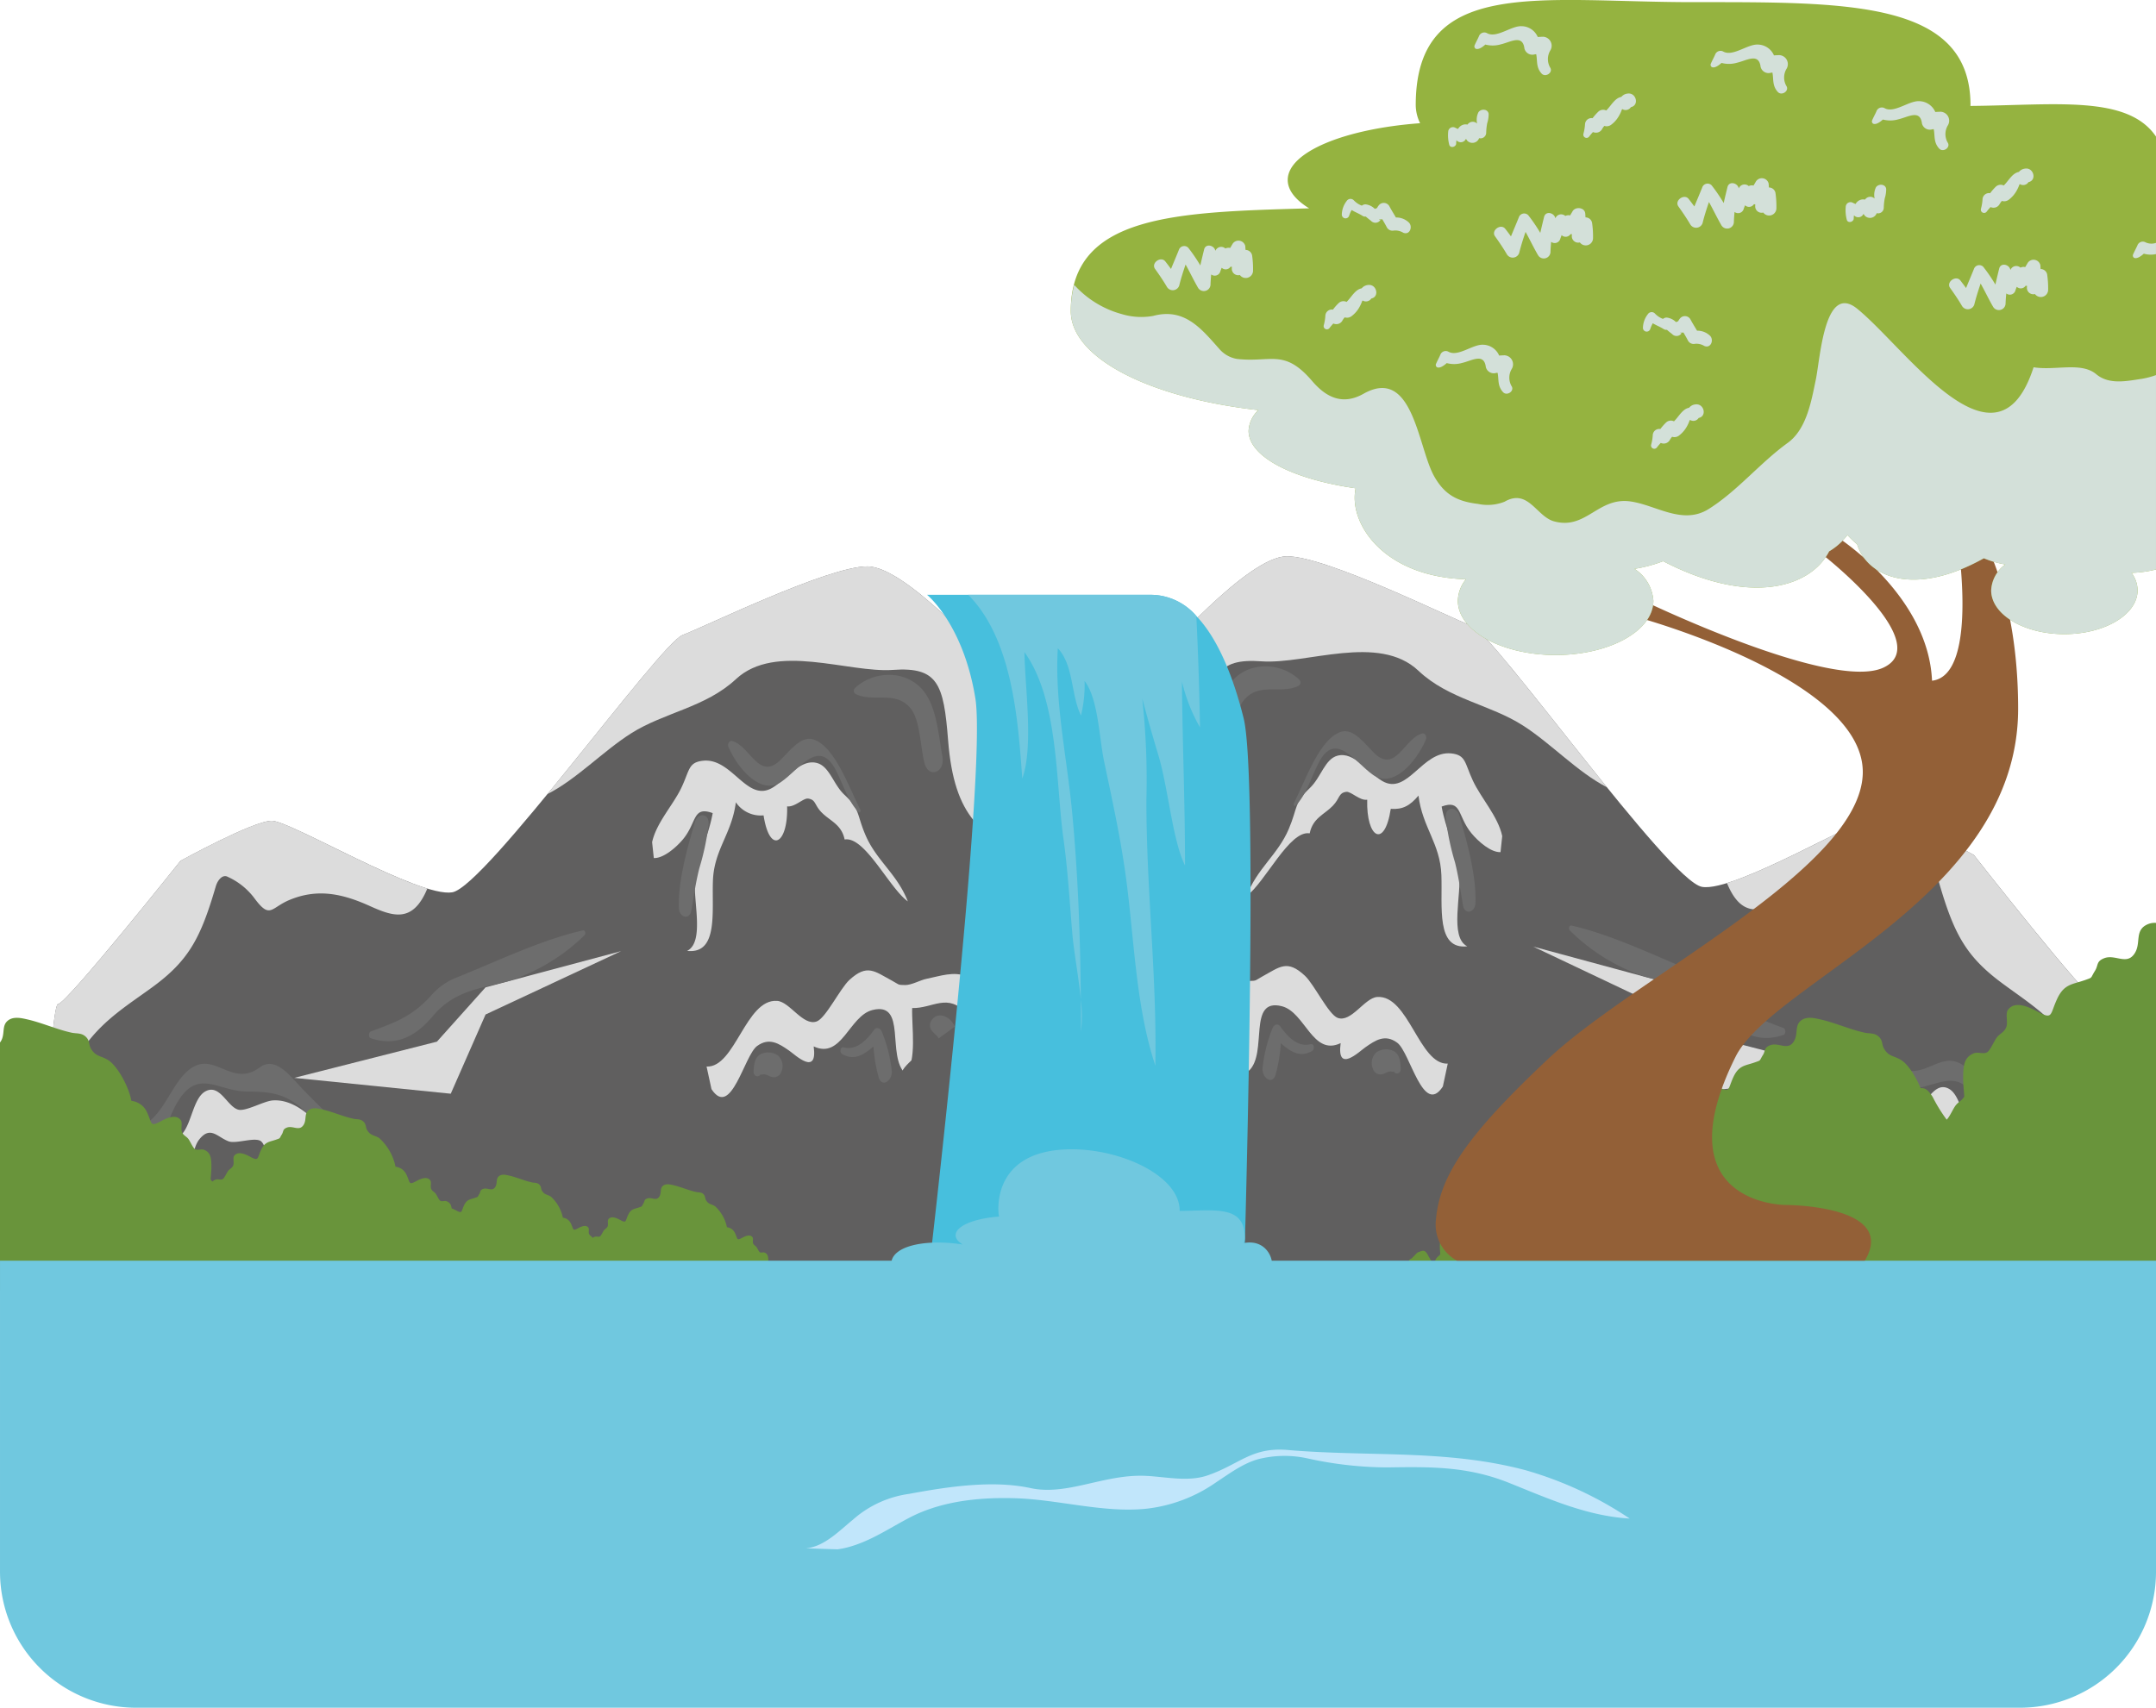 <svg xmlns="http://www.w3.org/2000/svg" width="317" height="251.149" viewBox="0 0 317 251.149">
  <g id="Group_4380" data-name="Group 4380" transform="translate(0.002 4.122)">
    <g id="Group_4379" data-name="Group 4379" transform="translate(-0.002 48.091)">
      <g id="Group_4036" data-name="Group 4036" transform="translate(5.488 29.602)">
        <g id="Group_4034" data-name="Group 4034" transform="translate(0 1.479)">
          <path id="Path_41477" data-name="Path 41477" d="M74.362,246.817s1.829-39.485,3.05-39.485,18-21.058,18-21.058,10.679-5.889,13.424-5.889S130.5,191.739,135.378,190.9s30.51-36.577,33.865-37.839,21.356-10.09,27.154-10.09,18.3,14.295,20.441,16.4,10.982,40.782,13.424,42.046,20.744,13.032,22.576,15.976,7.932,29.43,7.932,29.43Z" transform="translate(-74.362 -142.966)" fill="#605f5f"/>
          <path id="Path_41478" data-name="Path 41478" d="M81.459,208.7c2.79-3.738,6.308-5.864,9.717-8.355,5.372-3.927,7.112-7.255,9.322-14.816.263-.906.994-1.846,1.782-1.4a10.063,10.063,0,0,1,3.93,3.177c2.288,3.078,2.386,1.361,5.1.223,4.123-1.728,7.787-.954,11.857.888,3.477,1.571,6.329,2.5,8.439-2.577-7.309-2.22-20.606-9.963-22.874-9.963-2.745,0-13.424,5.889-13.424,5.889s-16.779,21.059-18,21.059c-.687,0-1.574,12.587-2.211,23.548C77.336,220.586,77.995,213.333,81.459,208.7Z" transform="translate(-74.261 -138.459)" fill="#dcdcdc"/>
          <path id="Path_41479" data-name="Path 41479" d="M152.615,167.535c4.877-3.1,10.951-3.809,15.427-7.979,5.84-5.438,16.463-.9,23.074-1.363,6.629-.472,7.478,2.044,8.125,10.34.9,11.491,5.014,14.213,12.51,17.492,1.619.707,3.207,1.419,4.76,2.226-3.385-11.843-7.367-27.566-8.707-28.886-2.137-2.1-14.645-16.4-20.441-16.4s-23.8,8.832-27.155,10.09c-1.943.731-11.351,13.017-19.878,23.4C144.628,174.269,148.474,170.168,152.615,167.535Z" transform="translate(-65.329 -142.966)" fill="#dcdcdc"/>
          <path id="Path_41480" data-name="Path 41480" d="M107.591,211.375l20.976-5.325,7.151-7.988,19.935-5.327-19.935,9.322L130.6,213.706Z" transform="translate(-69.812 -136.151)" fill="#dcdcdc"/>
          <path id="Path_41481" data-name="Path 41481" d="M160.912,209.37c4.207.194,5.751-9.991,10.38-9.66,1.86.133,3.811,3.76,5.813,3.026,1.337-.49,3.448-4.857,4.814-6.108,2.618-2.4,3.687-1.268,6.249.107,1.086.584.78.643,1.957.65.962,0,2.186-.73,3.153-.924,2-.4,4-1.163,5.983-.324,1.842.778,2.991,2.078,5.128,2.248,2.791.219,2.92.5,4.346,3.678,1.11,2.467,2.555,4.676,3.852,6.971,2.662,4.713,4.893,10.158,7.482,14.88-2.639-3.119-5.453-5.763-7.957-9.239-1.935-2.682-3.9-6.633-6.093-8.9-1.255-1.3-1.993-1.174-3.562-1.4-.5-.072-1.644.5-1.938.289-.626-.455-.786-2.359-1.377-3.052-2.72-3.188-5.026-.753-8-.849-.1,2.668.755,7.9-1,9.643-2.807-2.581.268-10.63-4.835-9.352-3.437.861-4.512,7.3-8.646,5.352.609,4.444-2.712,1.242-3.618.614-1.491-1.03-2.909-1.977-4.7-.674-1.9,1.385-3.813,10.736-6.708,6.348Z" transform="translate(-62.511 -135.809)" fill="#dcdcdc"/>
          <path id="Path_41482" data-name="Path 41482" d="M81.248,227.893c2.692-3.358,3.161-10.666,8.212-10.315,2.117.147,3.575,1.439,5.247-.41,1.4-1.549,1.655-5.314,3.436-6.267,2.145-1.146,3.2,2.285,4.842,2.7,1.11.279,3.75-1.276,5.059-1.363,6.544-.443,12.175,11.53,16.49,17.331a49.275,49.275,0,0,0,3.019,4.017c-2.333-.379-5.8-4.735-7.74-6.694-1.745-1.763-3.157-4.033-4.995-5.56-1.079-.9-3.488-2.773-4.834-1.78-1.272.938-.974,4.149-2.41,5.383-1.3-1.622.143-5.288-1.2-6.632-.792-.795-3.7.379-4.838-.051-1.655-.624-2.671-2.331-4.306-.275-1.128,1.415-.672,3.756-2.685,4.661.938,1.3,2.353.745,2.638,2.929.163,1.253-1.036,2.743-.981,2.989.568,2.576,4.476.658,4.514,4.35-1.613.448-4.011,2.107-5.506,1.357.817-2.16-.684-3.511-.229-5.669-2.2-.515-2.778-1.964-2.664-4.974-1.661.19-5.079-1.275-6.054-.4-2.077,1.868-.981,4.739-4.053,5.676Z" transform="translate(-73.419 -133.696)" fill="#dcdcdc"/>
          <path id="Path_41483" data-name="Path 41483" d="M153.868,180.091c.616-2.848,3.077-5.441,4.3-8,1.236-2.6,1.008-3.75,3.191-3.98,4.273-.447,6.418,6.151,10.143,4.005,2.106-1.215,4.125-4.311,6.581-3.677,1.868.48,2.417,3.138,4.047,4.666,2.384,2.232,1.775,2.841,3.133,5.991,1.593,3.7,4.666,5.712,6.2,9.7-2.757-1.994-6.311-9.613-9.288-9.1-.462-2.251-2.173-2.729-3.409-4.009-1.062-1.1-.806-1.849-1.959-2.011-.706-.1-1.984,1.314-3.089,1.141.157,5.544-2.556,7.175-3.462,1.328a4.408,4.408,0,0,1-4.077-1.923c-.584,4.644-3.2,6.926-3.369,11.531-.171,4.585.823,10.822-3.8,10.326,2.671-1.338.777-7.674,1.2-10.666.454-3.246,2.032-6.554,2.565-9.6-2.991-1.082-2.293,1.361-4.376,3.861-1.056,1.265-2.916,2.818-4.282,2.748Z" transform="translate(-63.475 -139.526)" fill="#dcdcdc"/>
          <path id="Path_41484" data-name="Path 41484" d="M192.981,169c-.64-3.53-.87-7.616-3.1-10.01-2.6-2.772-7.137-2.516-9.765-.044a.554.554,0,0,0,.081.854c2.6,1.335,5.963-.62,8.176,2.218,1.338,1.718,1.385,5.719,1.979,7.982S193.415,171.385,192.981,169Z" transform="translate(-59.904 -141.044)" fill="#6d6d6d"/>
          <path id="Path_41485" data-name="Path 41485" d="M228.083,210.318c-3.833-3.225-7.017-6.852-11.051-9.634-2.845-1.964-6.453-2.208-8.163-6.353-2.56-6.207-2.245-10.555-7.847-12.356-.471-.151-.8.79-.34,1.112,3.153,2.2,4.634,3.808,5.748,8.749a16.838,16.838,0,0,0,2.671,6.534c4.858,6.275,12.542,9.284,18.247,13.689C228.169,212.693,228.886,210.994,228.083,210.318Z" transform="translate(-57.095 -137.627)" fill="#6d6d6d"/>
          <path id="Path_41486" data-name="Path 41486" d="M193.479,202.774c-.557-1.545-2.583-2.463-3.476-.945a1.281,1.281,0,0,0,0,1.384,6.456,6.456,0,0,0,.717.744c.3.251.417.709.7,1.011C192.575,206.22,194.172,204.7,193.479,202.774Z" transform="translate(-58.555 -135.012)" fill="#6d6d6d"/>
          <path id="Path_41487" data-name="Path 41487" d="M207.889,217.816a9.842,9.842,0,0,0-1.687-3.072c-.986-1.652-2.048-3.23-3.115-4.781-1.326-1.919-3.405-4.966-5.54-4.706-.831.1-1.12,1.832-.209,2.114,2.407.752,4.042,3.387,5.652,5.813,1.095,1.651,2.716,5.183,4.459,5.433C207.752,218.66,207.958,218.181,207.889,217.816Z" transform="translate(-57.6 -134.438)" fill="#6d6d6d"/>
          <path id="Path_41488" data-name="Path 41488" d="M185.754,208.863a21.058,21.058,0,0,0-1.462-5.682c-.255-.534-.806-.688-1.148-.2-1.173,1.655-2.709,3.031-4.457,2.542-.484-.134-.634.74-.2.994,1.755,1.012,3.17.107,4.591-1.116a22.405,22.405,0,0,0,.775,4.568C184.342,211.535,185.979,210.363,185.754,208.863Z" transform="translate(-60.139 -134.788)" fill="#6d6d6d"/>
          <path id="Path_41489" data-name="Path 41489" d="M170.635,206.335a2.507,2.507,0,0,0-2.635-.219c-.841.48-.935,1.378-1.01,2.467-.055.8.75,1.019,1.049.442.025-.008.052,0,.077-.015-.339.143.238.061.333.053.434-.034.815.294,1.232.387a1.158,1.158,0,0,0,1.4-.783A2.108,2.108,0,0,0,170.635,206.335Z" transform="translate(-61.679 -134.357)" fill="#6d6d6d"/>
          <path id="Path_41490" data-name="Path 41490" d="M183.155,175.73c-1.7-3.31-3.76-9.365-6.93-10.372-1.851-.588-3.552,1.809-4.908,3.1-3.137,2.992-4.417-2.208-7.04-2.865-.376-.094-.744.417-.518.929,1.436,3.243,4.817,7.107,7.757,5.076,2.668-1.837,5.548-6.516,8.014-1.712,1.135,2.209,1.767,4.538,3.37,6.191C183.048,176.235,183.26,175.935,183.155,175.73Z" transform="translate(-62.13 -139.912)" fill="#6d6d6d"/>
          <path id="Path_41491" data-name="Path 41491" d="M148.7,190.057c-6.274,1.418-12.842,4.659-18.982,7.1a9.6,9.6,0,0,0-3.379,2.534c-2.829,3.119-5.406,3.943-8.818,5.234-.349.132-.364.873,0,.994,3.557,1.172,6.4-.027,9.147-3.289,3.238-3.852,7.308-4.063,11.273-5.165a28.6,28.6,0,0,0,10.984-6.677C149.2,190.521,149.02,189.983,148.7,190.057Z" transform="translate(-68.489 -136.519)" fill="#6d6d6d"/>
          <path id="Path_41492" data-name="Path 41492" d="M126.517,225.174c-5.087-4.767-10.393-9.23-15.283-14.369-1.677-1.761-3.817-4.663-6.1-2.957-3.737,2.788-6.279-1.636-9.375-.274-3.142,1.383-4.231,6.451-7.192,8.433a.471.471,0,0,0,.153.786c1.526.2,2.322.636,3.175-1.461,3.412-8.361,6.585-3.993,11.3-3.941,3.031.033,5.629.057,8.571,2.872,4.543,4.352,9.018,9.347,14.025,12.606C126.628,227.413,127.284,225.891,126.517,225.174Z" transform="translate(-72.438 -134.156)" fill="#6d6d6d"/>
          <path id="Path_41493" data-name="Path 41493" d="M99.463,227.624a10.962,10.962,0,0,1-.51-2.622,1.52,1.52,0,0,0-1.212-1.671c-1.323-.2-.957-1.105-.762-2.394a1.09,1.09,0,0,0-.5-1.21,1.92,1.92,0,0,0-1.273.027c-.427.1-.417,1.063,0,1.176.022,0,.036.011.057.011a5.247,5.247,0,0,0-.308,2.891,3.709,3.709,0,0,0,1.555,2.343,17.555,17.555,0,0,0,.431,2.408C97.445,230.807,99.826,229.891,99.463,227.624Z" transform="translate(-71.555 -132.469)" fill="#6d6d6d"/>
          <path id="Path_41494" data-name="Path 41494" d="M159.7,176.127c-1.1,3.756-2.5,8.585-2.367,12.69.047,1.409,1.581,1.8,1.834.341.366-2.11.65-4.167,1.176-6.226A36.622,36.622,0,0,0,161.7,176.5C161.824,174.79,160.091,174.788,159.7,176.127Z" transform="translate(-63.002 -138.557)" fill="#6d6d6d"/>
        </g>
        <g id="Group_4035" data-name="Group 4035" transform="translate(119.371)">
          <path id="Path_41495" data-name="Path 41495" d="M365.764,246.995s-1.829-40.046-3.05-40.046-18-21.36-18-21.36-10.679-5.971-13.424-5.971-21.662,11.516-26.543,10.66-30.508-37.1-33.865-38.377-21.356-10.236-27.153-10.236-18.3,14.5-20.441,16.632-10.982,41.363-13.424,42.644-20.746,13.218-22.576,16.2-7.932,29.848-7.932,29.848H365.764Z" transform="translate(-179.356 -141.665)" fill="#605f5f"/>
          <path id="Path_41496" data-name="Path 41496" d="M343.021,208.331c-2.791-3.792-6.309-5.945-9.717-8.474-5.372-3.982-7.112-7.358-9.322-15.027-.265-.919-.995-1.871-1.783-1.413a10.092,10.092,0,0,0-3.93,3.221c-2.286,3.121-2.385,1.379-5.1.225-4.123-1.751-7.787-.967-11.858.9-3.476,1.594-6.328,2.539-8.438-2.614,7.309-2.251,20.6-10.1,22.874-10.1,2.745,0,13.424,5.971,13.424,5.971s16.779,21.36,18,21.36c.687,0,1.572,12.765,2.211,23.882C347.142,220.39,346.485,213.035,343.021,208.331Z" transform="translate(-163.812 -137.094)" fill="#dcdcdc"/>
          <path id="Path_41497" data-name="Path 41497" d="M274.234,166.585c-4.877-3.147-10.95-3.863-15.426-8.093-5.84-5.516-16.464-.908-23.073-1.383-6.631-.479-7.48,2.073-8.127,10.487-.9,11.655-5.014,14.414-12.509,17.741-1.619.717-3.208,1.438-4.76,2.256,3.384-12.011,7.367-27.957,8.707-29.3,2.137-2.134,14.644-16.632,20.441-16.632s23.8,8.957,27.153,10.236c1.944.74,11.351,13.2,19.879,23.73C282.221,173.414,278.375,169.255,274.234,166.585Z" transform="translate(-175.113 -141.665)" fill="#dcdcdc"/>
          <path id="Path_41498" data-name="Path 41498" d="M315.873,211.05l-20.976-5.4-7.152-8.1-19.934-5.4,19.934,9.454,5.115,11.816Z" transform="translate(-167.244 -134.753)" fill="#dcdcdc"/>
          <path id="Path_41499" data-name="Path 41499" d="M263.888,209.015c-4.208.2-5.751-10.133-10.38-9.8-1.86.135-3.811,3.814-5.814,3.07-1.337-.5-3.448-4.927-4.813-6.2-2.619-2.434-3.687-1.285-6.25.109-1.086.592-.779.653-1.957.661-.962,0-2.186-.74-3.152-.938-2-.407-4-1.179-5.984-.329-1.841.788-2.99,2.108-5.128,2.28-2.791.222-2.92.51-4.345,3.73-1.111,2.5-2.556,4.743-3.853,7.071-2.66,4.78-4.893,10.3-7.481,15.092,2.639-3.162,5.452-5.846,7.957-9.371,1.935-2.72,3.9-6.727,6.093-9.031,1.254-1.32,1.993-1.191,3.562-1.415.5-.072,1.644.51,1.938.294.628-.463.783-2.393,1.376-3.1,2.721-3.232,5.028-.763,8-.862.1,2.707-.754,8.015,1,9.781,2.807-2.616-.268-10.78,4.837-9.485,3.435.875,4.511,7.4,8.646,5.428-.611,4.508,2.709,1.259,3.618.623,1.491-1.046,2.908-2.006,4.7-.683,1.9,1.4,3.813,10.888,6.709,6.438Z" transform="translate(-175.881 -134.406)" fill="#dcdcdc"/>
          <path id="Path_41500" data-name="Path 41500" d="M342,227.8c-2.692-3.407-3.161-10.818-8.212-10.463-2.118.149-3.576,1.46-5.247-.416-1.4-1.57-1.657-5.39-3.437-6.355-2.145-1.161-3.2,2.318-4.842,2.734-1.11.282-3.75-1.294-5.059-1.383-6.544-.449-12.175,11.694-16.489,17.579a49.664,49.664,0,0,1-3.019,4.075c2.333-.384,5.8-4.8,7.739-6.791,1.746-1.787,3.157-4.09,4.995-5.639,1.079-.912,3.489-2.812,4.835-1.8,1.271.952.973,4.207,2.41,5.46,1.3-1.645-.144-5.362,1.2-6.725.791-.807,3.7.383,4.838-.052,1.654-.633,2.669-2.364,4.306-.279,1.128,1.436.672,3.811,2.684,4.726-.937,1.325-2.353.756-2.638,2.971-.163,1.27,1.037,2.783.981,3.032-.568,2.614-4.475.667-4.514,4.412,1.613.454,4.012,2.135,5.506,1.377-.816-2.192.684-3.562.229-5.751,2.2-.522,2.779-1.992,2.665-5.046,1.661.192,5.079-1.293,6.054-.4,2.077,1.9.981,4.806,4.053,5.756Z" transform="translate(-163.425 -132.262)" fill="#dcdcdc"/>
          <path id="Path_41501" data-name="Path 41501" d="M268.334,179.319c-.617-2.888-3.077-5.519-4.3-8.119-1.236-2.633-1.007-3.8-3.19-4.036-4.274-.452-6.419,6.238-10.143,4.062-2.106-1.232-4.126-4.371-6.581-3.73-1.868.488-2.417,3.182-4.048,4.733-2.384,2.265-1.777,2.88-3.133,6.075-1.594,3.75-4.667,5.793-6.2,9.844,2.756-2.024,6.311-9.75,9.286-9.227.462-2.284,2.174-2.767,3.41-4.066,1.062-1.113.806-1.874,1.96-2.04.7-.1,1.983,1.334,3.087,1.157-.156,5.623,2.557,7.277,3.463,1.346,1.745.123,2.813-.45,4.076-1.948.586,4.71,3.2,7.024,3.369,11.694.172,4.65-.822,10.977,3.8,10.473-2.672-1.357-.778-7.785-1.2-10.818-.454-3.293-2.032-6.648-2.565-9.74,2.99-1.1,2.293,1.38,4.376,3.916,1.055,1.284,2.915,2.858,4.282,2.788Z" transform="translate(-172.319 -138.176)" fill="#dcdcdc"/>
          <path id="Path_41502" data-name="Path 41502" d="M226.269,168.068c.64-3.579.87-7.724,3.1-10.152,2.594-2.812,7.135-2.552,9.765-.044a.568.568,0,0,1-.082.866c-2.6,1.353-5.962-.629-8.173,2.25-1.338,1.743-1.386,5.8-1.981,8.1S225.836,170.489,226.269,168.068Z" transform="translate(-172.939 -139.716)" fill="#6d6d6d"/>
          <path id="Path_41503" data-name="Path 41503" d="M192.96,209.976c3.834-3.271,7.018-6.949,11.051-9.771,2.846-1.992,6.453-2.239,8.163-6.444,2.563-6.3,2.245-10.7,7.847-12.531.471-.153.8.8.341,1.127-3.153,2.231-4.635,3.862-5.748,8.874a17.257,17.257,0,0,1-2.671,6.627c-4.859,6.365-12.543,9.415-18.247,13.882C192.875,212.384,192.158,210.662,192.96,209.976Z" transform="translate(-177.541 -136.25)" fill="#6d6d6d"/>
          <path id="Path_41504" data-name="Path 41504" d="M224.659,202.325c.556-1.568,2.583-2.5,3.474-.958a1.314,1.314,0,0,1,0,1.4,6.469,6.469,0,0,1-.716.754c-.3.256-.417.72-.7,1.027C225.563,205.82,223.966,204.277,224.659,202.325Z" transform="translate(-173.176 -133.598)" fill="#6d6d6d"/>
          <path id="Path_41505" data-name="Path 41505" d="M211.126,217.582a10.058,10.058,0,0,1,1.688-3.116c.985-1.675,2.048-3.277,3.115-4.848,1.326-1.946,3.405-5.039,5.54-4.774.83.1,1.12,1.859.208,2.144-2.407.762-4.042,3.436-5.651,5.9-1.1,1.674-2.716,5.257-4.46,5.511C211.263,218.438,211.057,217.953,211.126,217.582Z" transform="translate(-175.007 -133.016)" fill="#6d6d6d"/>
          <path id="Path_41506" data-name="Path 41506" d="M232.83,208.5a21.57,21.57,0,0,1,1.462-5.764c.255-.542.8-.7,1.147-.2,1.174,1.678,2.71,3.074,4.457,2.579.484-.135.636.751.2,1.008-1.755,1.025-3.171.108-4.591-1.135a23.011,23.011,0,0,1-.777,4.634C234.239,211.211,232.6,210.021,232.83,208.5Z" transform="translate(-172.037 -133.371)" fill="#6d6d6d"/>
          <path id="Path_41507" data-name="Path 41507" d="M247.55,205.937a2.486,2.486,0,0,1,2.637-.223c.84.488.933,1.4,1.01,2.5.055.812-.751,1.035-1.049.449a.621.621,0,0,1-.077-.015c.339.146-.239.063-.333.053-.434-.035-.815.3-1.234.391a1.15,1.15,0,0,1-1.4-.794A2.161,2.161,0,0,1,247.55,205.937Z" transform="translate(-170.101 -132.933)" fill="#6d6d6d"/>
          <path id="Path_41508" data-name="Path 41508" d="M236.866,174.9c1.7-3.358,3.76-9.5,6.93-10.521,1.85-.6,3.552,1.835,4.908,3.149,3.137,3.034,4.416-2.24,7.04-2.906.375-.1.744.423.52.943-1.438,3.288-4.818,7.207-7.76,5.148-2.667-1.863-5.547-6.609-8.013-1.736-1.135,2.242-1.768,4.6-3.37,6.279C236.974,175.408,236.761,175.1,236.866,174.9Z" transform="translate(-171.485 -138.568)" fill="#6d6d6d"/>
          <path id="Path_41509" data-name="Path 41509" d="M272.807,189.427c6.274,1.439,12.843,4.726,18.983,7.2a9.611,9.611,0,0,1,3.379,2.571c2.829,3.163,5.406,4,8.817,5.307.35.134.364.886,0,1.008-3.557,1.189-6.4-.028-9.147-3.336-3.238-3.908-7.308-4.123-11.272-5.239a28.523,28.523,0,0,1-10.984-6.772C272.3,189.9,272.484,189.352,272.807,189.427Z" transform="translate(-166.609 -135.126)" fill="#6d6d6d"/>
          <path id="Path_41510" data-name="Path 41510" d="M295.788,225.045c5.085-4.837,10.393-9.361,15.283-14.574,1.677-1.786,3.815-4.728,6.1-3,3.737,2.826,6.279-1.66,9.376-.277,3.143,1.4,4.229,6.542,7.192,8.553a.48.48,0,0,1-.155.8c-1.526.2-2.32.645-3.175-1.481-3.411-8.481-6.584-4.051-11.3-4-3.03.034-5.629.057-8.57,2.913-4.544,4.415-9.019,9.48-14.026,12.786C295.677,227.313,295.022,225.772,295.788,225.045Z" transform="translate(-163.459 -132.729)" fill="#6d6d6d"/>
          <path id="Path_41511" data-name="Path 41511" d="M318.77,227.529a11.3,11.3,0,0,0,.512-2.659,1.534,1.534,0,0,1,1.211-1.694c1.323-.2.957-1.12.762-2.428a1.116,1.116,0,0,1,.5-1.228,1.9,1.9,0,0,1,1.272.028c.427.1.417,1.078,0,1.193-.02,0-.036.011-.057.011a5.386,5.386,0,0,1,.307,2.931,3.761,3.761,0,0,1-1.554,2.377,18.017,18.017,0,0,1-.432,2.441C320.788,230.757,318.408,229.828,318.77,227.529Z" transform="translate(-160.271 -131.018)" fill="#6d6d6d"/>
          <path id="Path_41512" data-name="Path 41512" d="M258.506,175.3c1.1,3.81,2.5,8.709,2.366,12.871-.047,1.429-1.582,1.828-1.834.347-.366-2.141-.65-4.227-1.174-6.315a37.487,37.487,0,0,1-1.357-6.525C256.377,173.943,258.112,173.94,258.506,175.3Z" transform="translate(-168.793 -137.193)" fill="#6d6d6d"/>
        </g>
        <path id="Path_41513" data-name="Path 41513" d="M235.974,248.417H189.425s8.873-75.64,7.1-86.557-7.1-15.214-7.1-15.214h33.051a8.894,8.894,0,0,1,6.54,3.119c3.262,3.407,5.5,9.174,6.959,15.044C238.254,174.009,235.974,248.417,235.974,248.417Z" transform="translate(-58.606 -140.983)" fill="#47bfdd"/>
        <path id="Path_41514" data-name="Path 41514" d="M209.334,203.728c0-1.572,0-3.146-.026-4.718A18.833,18.833,0,0,1,209.334,203.728Z" transform="translate(-55.884 -133.813)" fill="#70c8df"/>
        <path id="Path_41515" data-name="Path 41515" d="M226.177,159.411c.066,9.081.458,17.914.446,27.035-1.848-3.721-2.449-11.324-3.93-16.263-.827-2.753-1.626-5.53-2.359-8.31a110.006,110.006,0,0,1,.616,14.782c-.04,13.1,1.572,26.223,1.31,39.236-3-9.081-3.1-19.329-4.468-28.751-.774-5.347-1.94-10.667-3.055-15.949-.733-3.42-.852-9.279-2.882-11.873a18.712,18.712,0,0,1-.525,5.071c-1.506-3.066-1.048-7.365-3.406-9.881-.485,7.837,1.323,15.989,2.083,23.9.878,9.148,1.219,18.4,1.3,27.768-.314-3.263-1.022-7-1.257-9.775-.393-4.626-.655-9.318-1.31-13.971-1.141-8.19-.668-20.324-5.727-27.363.091,5.386,1.362,13.891-.315,18.6-.615-8.427-1.4-20.444-7.954-27.023H221.75a8.894,8.894,0,0,1,6.54,3.119c.261,5.4.446,10.825.538,16.381A25.027,25.027,0,0,1,226.177,159.411Z" transform="translate(-57.878 -140.983)" fill="#70c8df"/>
        <path id="Path_41516" data-name="Path 41516" d="M245.844,238.561c3.272.275,1.184-3.415-4.466-3.079.491-.327-.372-4-4.01-3.322a1.73,1.73,0,0,0,.158-.707c0-4.907-4.254-4.069-9.588-4.02,0-.013,0-.027,0-.041,0-5.073-8.462-9.022-15.852-9.022-12.149,0-10.834,9.611-10.7,9.895-3.648.268-6.386,1.392-6.386,2.739,0,.5.377.963,1.032,1.368-5.556-.852-10.394.221-10.5,2.773-3.069-.587-6.128.912-6.128,2.18,0,2.28,2.27,1.427,5.805,1.628S242.574,238.287,245.844,238.561Z" transform="translate(-59.978 -131.162)" fill="#70c8df"/>
      </g>
      <path id="Path_41517" data-name="Path 41517" d="M84.125,230.484c-.607-.267-1.182-.813-1.829-1.078a11.3,11.3,0,0,1-2.268-1.216c.032,0-.537-1.366-1.185-1.631-.626-.257-.946-2.086-1.44-2.686-.523-.633-.482-1.634-1.122-2.133-.34-.266-.656-.19-1.021-.275a6.542,6.542,0,0,1-.84-.3c-.813-.3-1.14-.544-1.693.372a11.034,11.034,0,0,1-.981,1.586c-.216-.2-.463-.8-.65-1.026s-.443-.331-.6-.612c.027-.423.077-.842.079-1.178.006-.92-.02-1.587-.755-1.878-.307-.121-.691.091-.946-.077-.228-.149-.5-.824-.7-1.071-.223-.272-.51-.336-.651-.714-.127-.341.079-.931-.11-1.2-.493-.7-1.543-.18-2.067.1-1.141.614-.886.246-1.42-.9a2.015,2.015,0,0,0-1.631-1.215,7.781,7.781,0,0,0-2.39-4.21c-.8-.5-1.273-.329-1.791-1.191-.216-.359-.133-.761-.425-1.113-.469-.565-1.022-.42-1.579-.541-1.539-.334-3-1-4.537-1.364-.652-.15-1.519-.364-2.1.146-.613.537-.236,1.371-.685,2.1-.637,1.04-1.582.059-2.487.425-.637.256-.444.557-.723,1-.408.65-.137.513-.879.774-.947.331-1.605.287-2.164,1.48-.609,1.3-.319,1.719-1.617,1.021-.6-.319-1.791-.915-2.352-.117-.215.309.019.98-.124,1.367-.16.431-.488.5-.74.813-.23.281-.538,1.048-.8,1.219-.291.19-.728-.05-1.078.089-.836.328-.865,1.09-.859,2.136,0,.384.058.861.089,1.342-.174.32-.45.419-.676.695s-.5.94-.742,1.171a12.459,12.459,0,0,1-1.116-1.807c-.63-1.042-1-.768-1.929-.424-.353.133-1.147,1.265-1.518,1.353-.416.1-.287,1.229-.675,1.531-.729.566-2.054.491-2.649,1.212-.563.683-.723,3.1-1.437,3.394-.738.3-1.068,2.439-1.033,2.443-.086.2-1.8-1.191-2.514-.9-.737.3-.532,1.271-1.222,1.574-1.161-1.034-2.9.332-2.286,2.126.574,2.762,2.163,2.107,3.883,2.224.664.043,1.316.067,1.981.08.39.008,1.539.573,1.928.589.515.021.955-.378,1.392.053.879.866.275.486,1.595.371.707-.06,1.48-.548,2.309-.422.89.133,1.722.909,2.613,1.027.962.129,1.489-.724,2.3-.493.384.109.743.631,1.1.846.42.251.673.156,1.066.336s.874.838,1.219.842.443-.667.866-.626c.346.033.61.664.949.751.49.124.638-.153,1.015-.322.6-.264,1.349-1.188,2.038-.479.533.548.309,2.465.947,2.915.419.295,1.66-.764,1.938-1.2.63-.99.662-3.331,1.244-4.439a.7.7,0,0,0,.138.158c.288.2.96-.233,1.445-.669,1.013.3,2.233,1.059,3.111.494,1.05-.677,1.7.173,2.977.993.77.5,1.843-.171,2.732-.434.427.381,1.016.765,1.269.586a.571.571,0,0,0,.121-.139c.51.972.538,3.031,1.092,3.9.244.384,1.335,1.314,1.7,1.056.559-.394.363-2.079.832-2.561.605-.621,1.265.189,1.791.423.331.148.461.391.891.281.3-.076.531-.63.834-.659.372-.036.462.555.761.551s.736-.588,1.071-.74.569-.075.937-.3c.315-.188.63-.645.968-.742.711-.2,1.175.546,2.02.432.781-.1,1.512-.785,2.294-.9.729-.11,1.408.319,2.029.372,1.16.1.78-.679,1.552-1.438a4.368,4.368,0,0,1,2.086-.6c.342-.014.68.172,1.022.165.585-.011,1.133-.368,1.715-.406,1.511-.1,2.911.525,3.415-1.9C85.771,230.634,84.848,230.8,84.125,230.484Z" transform="translate(-4.14 -93.977)" fill="#69943b"/>
      <path id="Path_41518" data-name="Path 41518" d="M114.589,236.548c-.446-.2-.868-.6-1.344-.793a8.372,8.372,0,0,1-1.667-.894c.024,0-.394-1-.871-1.2-.46-.189-.7-1.533-1.059-1.975-.384-.465-.355-1.2-.826-1.568-.25-.195-.482-.139-.749-.2a4.627,4.627,0,0,1-.617-.221c-.6-.223-.838-.4-1.245.273a8.083,8.083,0,0,1-.72,1.166c-.159-.149-.341-.585-.479-.755s-.325-.243-.437-.45c.02-.311.056-.619.058-.867,0-.676-.015-1.167-.555-1.38-.225-.089-.507.067-.695-.056-.168-.11-.366-.606-.514-.787-.165-.2-.375-.246-.479-.525-.093-.25.057-.683-.081-.882-.362-.517-1.133-.132-1.518.074-.838.451-.651.18-1.044-.658a1.482,1.482,0,0,0-1.2-.893,5.724,5.724,0,0,0-1.756-3.095c-.587-.369-.935-.242-1.316-.875-.159-.263-.1-.56-.312-.818-.345-.415-.751-.309-1.161-.4-1.131-.246-2.2-.739-3.334-1-.48-.111-1.117-.268-1.545.108-.45.4-.173,1.008-.5,1.547-.468.764-1.163.044-1.828.312-.468.189-.326.41-.532.739-.3.478-.1.377-.646.569-.7.243-1.181.212-1.591,1.087-.447.956-.236,1.263-1.188.75-.438-.235-1.316-.673-1.729-.086-.157.227.015.72-.091,1-.118.317-.358.37-.545.6-.169.206-.4.771-.585.9-.214.14-.535-.036-.792.066-.615.241-.636.8-.631,1.57,0,.282.043.632.065.986-.127.235-.331.309-.5.511s-.364.69-.545.861a9.181,9.181,0,0,1-.82-1.328c-.463-.766-.736-.565-1.417-.312-.259.1-.843.93-1.116.994-.306.074-.212.9-.5,1.125-.536.416-1.509.361-1.947.89-.413.5-.531,2.279-1.056,2.5-.542.223-.784,1.793-.758,1.8-.064.149-1.324-.876-1.849-.661-.542.223-.391.934-.9,1.157-.854-.76-2.133.244-1.68,1.563.422,2.03,1.59,1.549,2.854,1.634.488.032.967.049,1.456.059.287.006,1.131.422,1.417.433.378.015.7-.278,1.024.039.646.636.2.357,1.172.273.52-.044,1.088-.4,1.7-.31.654.1,1.266.668,1.921.755.707.095,1.093-.532,1.689-.362.283.08.547.463.81.621.309.184.494.115.784.247s.642.617.9.619.325-.491.636-.46c.255.023.449.488.7.551.36.091.469-.112.746-.237.439-.194.992-.873,1.5-.353.392.4.228,1.813.7,2.142.307.217,1.22-.561,1.424-.883.463-.727.487-2.449.914-3.263a.529.529,0,0,0,.1.117c.211.148.705-.171,1.062-.491.744.221,1.641.778,2.286.364.771-.5,1.252.127,2.188.73.566.365,1.354-.126,2.008-.319.314.281.746.562.932.431a.432.432,0,0,0,.089-.1c.375.714.4,2.228.8,2.866.179.282.981.967,1.251.776.411-.29.268-1.529.612-1.882.444-.457.93.139,1.316.311.243.109.339.287.654.207.22-.055.391-.463.614-.485.273-.027.34.408.559.4s.541-.432.788-.544.418-.055.689-.218c.231-.138.463-.474.711-.545.523-.149.865.4,1.485.318.574-.076,1.112-.577,1.687-.664.536-.081,1.035.234,1.491.273.852.074.574-.5,1.141-1.057a3.213,3.213,0,0,1,1.533-.438c.251-.01.5.127.751.121.43-.008.833-.27,1.261-.3,1.11-.076,2.139.386,2.509-1.4C115.8,236.66,115.122,236.781,114.589,236.548Z" transform="translate(-15.79 -97.089)" fill="#69943b"/>
      <path id="Path_41519" data-name="Path 41519" d="M146.4,238.4c-.446-.2-.868-.6-1.344-.792a8.333,8.333,0,0,1-1.667-.894c.024,0-.394-1-.871-1.2-.46-.189-.7-1.533-1.058-1.975-.384-.465-.355-1.2-.826-1.568-.249-.195-.482-.139-.749-.2a4.623,4.623,0,0,1-.617-.221c-.6-.223-.838-.4-1.245.273a8.085,8.085,0,0,1-.72,1.166c-.159-.149-.341-.585-.479-.755s-.325-.243-.437-.45c.02-.311.056-.619.058-.867,0-.676-.015-1.167-.555-1.38-.225-.089-.507.067-.695-.056-.168-.11-.366-.606-.514-.787-.165-.2-.375-.246-.479-.525-.093-.249.057-.683-.081-.882-.363-.517-1.133-.132-1.518.074-.838.451-.651.18-1.044-.658a1.482,1.482,0,0,0-1.2-.893,5.724,5.724,0,0,0-1.756-3.095c-.587-.369-.935-.242-1.316-.875-.159-.263-.1-.56-.312-.818-.345-.415-.751-.309-1.161-.4-1.131-.246-2.2-.739-3.334-1-.48-.11-1.117-.268-1.545.108-.45.394-.173,1.008-.5,1.547-.468.764-1.163.044-1.828.312-.468.189-.326.41-.532.739-.3.478-.1.377-.646.568-.7.243-1.181.212-1.591,1.088-.447.956-.236,1.263-1.188.75-.438-.234-1.316-.673-1.729-.086-.157.227.014.72-.091,1-.118.317-.358.37-.545.6-.169.206-.4.771-.585.9-.214.14-.535-.036-.792.065-.615.241-.636.8-.631,1.57,0,.282.043.632.065.986-.127.235-.331.309-.5.511s-.364.69-.545.861a9.183,9.183,0,0,1-.82-1.328c-.463-.766-.736-.565-1.417-.312-.259.1-.843.93-1.116.994-.306.074-.212.9-.5,1.125-.536.416-1.509.361-1.947.89-.413.5-.531,2.279-1.056,2.5-.542.223-.784,1.793-.758,1.8-.064.149-1.324-.876-1.849-.661-.542.222-.391.934-.9,1.157-.854-.76-2.133.244-1.68,1.563.422,2.03,1.59,1.549,2.854,1.634.488.032.967.049,1.456.059.287.006,1.131.422,1.417.433.378.015.7-.278,1.024.039.646.636.2.357,1.172.273.52-.044,1.088-.4,1.7-.31.654.1,1.266.668,1.921.755.707.095,1.093-.532,1.689-.363.283.08.547.463.81.621.309.184.494.115.784.247s.642.617.9.619.325-.491.636-.46c.255.024.449.488.7.552.36.091.469-.112.746-.237.439-.194.992-.873,1.5-.353.392.4.228,1.813.7,2.142.307.217,1.22-.561,1.424-.883.463-.727.488-2.449.914-3.262a.529.529,0,0,0,.1.117c.211.148.705-.171,1.062-.491.744.221,1.641.778,2.286.363.772-.5,1.252.127,2.188.73.566.365,1.354-.126,2.008-.319.314.281.746.562.933.431a.448.448,0,0,0,.089-.1c.375.714.4,2.228.8,2.866.179.282.981.966,1.251.776.411-.29.268-1.529.612-1.882.444-.457.93.139,1.316.311.243.108.339.287.654.207.22-.055.391-.463.614-.485.273-.027.34.408.559.4s.541-.432.788-.544.418-.055.689-.218c.231-.138.463-.474.711-.545.523-.149.865.4,1.485.318.574-.076,1.112-.577,1.687-.664.536-.081,1.035.235,1.491.273.852.074.574-.5,1.141-1.057a3.213,3.213,0,0,1,1.533-.438c.251-.01.5.127.751.121.43-.008.833-.271,1.261-.3,1.11-.076,2.139.386,2.509-1.4C147.606,238.512,146.928,238.633,146.4,238.4Z" transform="translate(-23.476 -97.536)" fill="#69943b"/>
      <path id="Path_41520" data-name="Path 41520" d="M311.1,238.4c-.446-.2-.868-.6-1.344-.792a8.333,8.333,0,0,1-1.667-.894c.024,0-.394-1-.871-1.2-.46-.189-.7-1.533-1.059-1.975-.384-.465-.355-1.2-.826-1.568-.25-.195-.482-.139-.749-.2a4.622,4.622,0,0,1-.617-.221c-.6-.223-.838-.4-1.245.273a8.087,8.087,0,0,1-.72,1.166c-.159-.149-.341-.585-.479-.755s-.325-.243-.437-.45c.02-.311.056-.619.058-.867,0-.676-.015-1.167-.555-1.38-.225-.089-.507.067-.695-.056-.168-.11-.366-.606-.514-.787-.165-.2-.375-.246-.479-.525-.093-.249.057-.683-.081-.882-.362-.517-1.133-.132-1.518.074-.838.451-.651.18-1.044-.658a1.481,1.481,0,0,0-1.2-.893,5.724,5.724,0,0,0-1.756-3.095c-.587-.369-.935-.242-1.316-.875-.159-.263-.1-.56-.312-.818-.345-.415-.751-.309-1.161-.4-1.131-.246-2.2-.739-3.334-1-.48-.11-1.117-.268-1.545.108-.45.394-.173,1.008-.5,1.547-.468.764-1.163.044-1.828.312-.468.189-.326.41-.532.739-.3.478-.1.377-.646.568-.7.243-1.181.212-1.591,1.088-.447.956-.236,1.263-1.188.75-.438-.234-1.316-.673-1.729-.086-.157.227.015.72-.091,1-.118.317-.358.37-.544.6-.169.206-.4.771-.585.9-.214.14-.535-.036-.793.065-.615.241-.635.8-.631,1.57,0,.282.043.632.065.986-.127.235-.331.309-.5.511s-.364.69-.545.861a9.184,9.184,0,0,1-.82-1.328c-.463-.766-.736-.565-1.417-.312-.259.1-.843.93-1.116.994-.306.074-.212.9-.5,1.125-.536.416-1.509.361-1.947.89-.413.5-.531,2.279-1.056,2.5-.542.223-.784,1.793-.758,1.8-.064.149-1.324-.876-1.849-.661-.542.222-.391.934-.9,1.157-.854-.76-2.132.244-1.68,1.563.422,2.03,1.59,1.549,2.854,1.634.488.032.967.049,1.456.059.287.006,1.132.422,1.417.433.378.015.7-.278,1.024.039.646.636.2.357,1.172.273.52-.044,1.088-.4,1.7-.31.654.1,1.267.668,1.921.755.707.095,1.093-.532,1.689-.363.283.08.547.463.81.621.309.184.494.115.784.247s.642.617.9.619.325-.491.636-.46c.255.024.449.488.7.552.36.091.469-.112.746-.237.439-.194.992-.873,1.5-.353.392.4.228,1.813.7,2.142.307.217,1.22-.561,1.424-.883.463-.727.488-2.449.914-3.262a.53.53,0,0,0,.1.117c.211.148.705-.171,1.062-.491.744.221,1.641.778,2.286.363.772-.5,1.252.127,2.188.73.566.365,1.354-.126,2.008-.319.314.281.746.562.933.431a.447.447,0,0,0,.089-.1c.375.714.4,2.228.8,2.866.179.282.981.966,1.251.776.411-.29.268-1.529.612-1.882.444-.457.93.139,1.316.311.243.108.339.287.654.207.22-.055.391-.463.614-.485.273-.027.34.408.559.4s.541-.432.788-.544.418-.055.689-.218c.231-.138.463-.474.711-.545.523-.149.865.4,1.485.318.574-.076,1.112-.577,1.687-.664.536-.081,1.035.235,1.491.273.852.074.574-.5,1.141-1.057a3.213,3.213,0,0,1,1.533-.438c.251-.01.5.127.751.121.43-.008.833-.271,1.261-.3,1.11-.076,2.139.386,2.509-1.4C312.306,238.512,311.627,238.633,311.1,238.4Z" transform="translate(-63.272 -97.536)" fill="#69943b"/>
      <path id="Path_41521" data-name="Path 41521" d="M50.329,223.747c-.862-.379-1.678-1.154-2.6-1.532a16.111,16.111,0,0,1-3.222-1.728c.046,0-.762-1.941-1.684-2.318-.891-.366-1.344-2.964-2.045-3.816-.742-.9-.686-2.322-1.6-3.03-.483-.378-.931-.268-1.448-.391a8.785,8.785,0,0,1-1.194-.426c-1.157-.432-1.621-.773-2.406.529a15.643,15.643,0,0,1-1.393,2.253c-.306-.287-.658-1.131-.925-1.458-.283-.345-.628-.47-.844-.869.039-.6.109-1.2.111-1.674.008-1.307-.029-2.255-1.074-2.668-.435-.171-.981.13-1.343-.108-.324-.212-.708-1.171-.993-1.521-.318-.387-.726-.477-.925-1.015-.18-.483.111-1.321-.157-1.7-.7-1-2.19-.256-2.935.143-1.62.872-1.259.35-2.018-1.272a2.861,2.861,0,0,0-2.318-1.726c-.4-2.175-2.092-5.161-3.4-5.981-1.135-.714-1.808-.468-2.543-1.692-.308-.509-.189-1.081-.6-1.581-.667-.8-1.452-.6-2.244-.769-2.186-.476-4.258-1.428-6.445-1.938-.927-.213-2.158-.517-2.986.208-.87.763-.333,1.948-.973,2.99a2.1,2.1,0,0,1-.133.186v36.576a6.737,6.737,0,0,0,.76-.59c1.438.428,3.172,1.5,4.417.7,1.492-.963,2.421.246,4.229,1.41,1.093.7,2.618-.243,3.881-.617.607.542,1.443,1.087,1.8.833a.859.859,0,0,0,.174-.2c.724,1.381.764,4.306,1.552,5.539.347.545,1.9,1.868,2.418,1.5.795-.56.517-2.955,1.183-3.638.858-.883,1.8.268,2.544.6.471.21.656.554,1.266.4.425-.108.755-.9,1.185-.937.528-.052.657.788,1.081.783s1.046-.836,1.523-1.05c.492-.225.807-.108,1.332-.42.447-.267.9-.916,1.374-1.054,1.012-.288,1.671.775,2.87.615,1.109-.146,2.148-1.116,3.259-1.282,1.037-.157,2,.453,2.882.528,1.648.143,1.109-.964,2.2-2.043a6.207,6.207,0,0,1,2.963-.847c.486-.02.967.246,1.452.234.832-.015,1.611-.523,2.438-.577,2.145-.146,4.134.745,4.85-2.7C52.667,223.962,51.357,224.2,50.329,223.747Z" transform="translate(0.002 -89.735)" fill="#69943b"/>
      <path id="Path_41522" data-name="Path 41522" d="M386.711,224.458c-.931-.452-2.1-.3-3.033-.711-.861-.379-1.677-1.154-2.6-1.532a16.133,16.133,0,0,1-3.222-1.728c.046,0-.762-1.941-1.684-2.318-.891-.366-1.344-2.964-2.045-3.816-.742-.9-.686-2.322-1.6-3.03-.483-.378-.931-.268-1.448-.391a8.786,8.786,0,0,1-1.194-.426c-1.156-.432-1.621-.773-2.406.529a15.643,15.643,0,0,1-1.393,2.253c-.306-.287-.658-1.131-.925-1.458-.283-.345-.628-.47-.844-.869.039-.6.109-1.2.112-1.674.008-1.307-.029-2.255-1.074-2.668-.435-.171-.981.13-1.342-.108-.324-.212-.708-1.171-.993-1.521-.318-.387-.726-.477-.925-1.015-.18-.483.111-1.321-.157-1.7-.7-1-2.19-.256-2.935.143-1.62.872-1.259.35-2.018-1.272a2.861,2.861,0,0,0-2.318-1.726c-.4-2.175-2.092-5.161-3.4-5.981-1.135-.714-1.808-.468-2.544-1.692-.308-.509-.189-1.081-.6-1.581-.667-.8-1.452-.6-2.244-.769-2.186-.476-4.258-1.428-6.445-1.938-.927-.213-2.158-.517-2.986.208-.871.763-.334,1.948-.973,2.99-.9,1.478-2.247.084-3.532.6-.9.364-.629.793-1.028,1.427-.579.924-.195.729-1.248,1.1-1.345.471-2.282.409-3.075,2.1-.865,1.847-.455,2.442-2.3,1.45-.847-.454-2.544-1.3-3.342-.165-.3.438.029,1.391-.176,1.941-.228.613-.691.715-1.052,1.156-.327.4-.764,1.489-1.131,1.731-.414.271-1.034-.071-1.532.127-1.188.467-1.229,1.547-1.219,3.034,0,.545.083,1.222.126,1.906-.246.455-.64.6-.961.988-.3.372-.7,1.334-1.053,1.663a17.718,17.718,0,0,1-1.585-2.567c-.9-1.481-1.423-1.091-2.739-.6-.5.189-1.629,1.8-2.156,1.922-.592.143-.41,1.746-.959,2.175-1.036.8-2.917.7-3.765,1.721-.8.97-1.027,4.405-2.042,4.822-1.047.431-1.515,3.466-1.466,3.471-.123.287-2.559-1.693-3.573-1.276-1.048.43-.755,1.806-1.736,2.236-1.651-1.469-4.122.472-3.247,3.021.814,3.924,3.072,2.993,5.515,3.159.943.061,1.869.095,2.814.114.556.011,2.187.814,2.739.836.732.03,1.357-.536,1.978.075,1.248,1.23.39.691,2.264.528,1-.085,2.1-.777,3.281-.6,1.266.188,2.448,1.292,3.713,1.459,1.366.184,2.112-1.029,3.263-.7.548.155,1.056.9,1.566,1.2.6.356.956.221,1.516.477.539.245,1.241,1.191,1.731,1.2s.629-.948,1.23-.89c.492.046.867.943,1.348,1.066.7.175.906-.218,1.443-.458.849-.375,1.916-1.687,2.9-.681.757.779.439,3.5,1.345,4.141.595.419,2.359-1.085,2.753-1.707.9-1.406.942-4.732,1.766-6.306a1,1,0,0,0,.2.225c.408.286,1.363-.331,2.053-.95,1.439.428,3.172,1.5,4.417.7,1.492-.963,2.421.246,4.229,1.41,1.093.7,2.618-.243,3.881-.617.607.542,1.443,1.087,1.8.833a.839.839,0,0,0,.173-.2c.724,1.381.764,4.306,1.552,5.539.347.545,1.9,1.868,2.419,1.5.795-.56.517-2.955,1.183-3.638.858-.884,1.8.268,2.544.6.471.21.656.554,1.266.4.425-.108.755-.9,1.185-.937.528-.052.657.788,1.081.783s1.046-.836,1.523-1.05c.492-.225.807-.108,1.332-.42.447-.267.9-.916,1.374-1.054,1.012-.288,1.671.775,2.87.615,1.109-.146,2.148-1.116,3.259-1.282,1.037-.157,2,.454,2.882.528,1.648.143,1.109-.964,2.2-2.043a6.207,6.207,0,0,1,2.963-.847c.486-.02.966.246,1.452.234.832-.015,1.611-.523,2.438-.577,1.916-.13,3.7.558,4.575-1.749v-1.1Z" transform="translate(-69.712 -89.735)" fill="#69943b"/>
      <path id="Path_41523" data-name="Path 41523" d="M398.588,168.8a2.63,2.63,0,0,0-1.853.585c-1.119.981-.428,2.506-1.251,3.845-1.161,1.9-2.889.108-4.541.777-1.164.469-.81,1.019-1.321,1.835-.743,1.188-.25.937-1.605,1.412-1.73.606-2.933.525-3.953,2.7-1.111,2.375-.585,3.14-2.954,1.864-1.091-.583-3.271-1.672-4.3-.212-.391.564.037,1.789-.227,2.5-.293.788-.889.919-1.352,1.486-.421.512-.984,1.913-1.455,2.226-.532.348-1.329-.091-1.969.162-1.529.6-1.58,1.99-1.568,3.9,0,.7.107,1.572.162,2.45-.315.585-.822.767-1.235,1.27-.393.479-.9,1.715-1.354,2.139a22.961,22.961,0,0,1-2.038-3.3c-1.153-1.9-1.829-1.4-3.523-.775-.645.243-2.095,2.311-2.771,2.471-.761.183-.527,2.244-1.234,2.8-1.332,1.035-3.75.9-4.839,2.213-1.028,1.247-1.321,5.663-2.626,6.2-1.346.554-1.947,4.456-1.884,4.463-.159.37-3.291-2.177-4.593-1.64-1.348.554-.971,2.321-2.232,2.876-2.123-1.888-5.3.607-4.176,3.884,1.047,5.045,3.95,3.849,7.092,4.061,1.213.079,2.4.121,3.619.146.714.015,2.811,1.047,3.523,1.075.94.038,1.745-.69,2.544.1,1.605,1.582.5.888,2.912.679,1.292-.11,2.7-1,4.219-.771,1.627.242,3.147,1.66,4.774,1.876,1.756.236,2.716-1.323,4.2-.9.7.2,1.358,1.152,2.013,1.544.771.458,1.229.284,1.949.614.693.315,1.6,1.531,2.227,1.538s.808-1.219,1.582-1.145c.634.059,1.116,1.213,1.733,1.371.9.225,1.166-.28,1.856-.589,1.091-.482,2.465-2.17,3.724-.876.973,1,.564,4.5,1.728,5.324.766.539,3.035-1.395,3.54-2.195,1.153-1.807,1.212-6.084,2.271-8.108a1.316,1.316,0,0,0,.255.29c.524.368,1.753-.425,2.639-1.222.727.217,1.514.561,2.3.838V168.8Z" transform="translate(-81.589 -85.287)" fill="#69943b"/>
      <path id="Rectangle_1496" data-name="Rectangle 1496" d="M0,0H317a0,0,0,0,1,0,0V45.744a20,20,0,0,1-20,20H20a20,20,0,0,1-20-20V0A0,0,0,0,1,0,0Z" transform="translate(0.001 133.193)" fill="#70c8df"/>
      <g id="Group_4037" data-name="Group 4037" transform="translate(157.438 -52.213)">
        <path id="Path_41524" data-name="Path 41524" d="M320.809,239.966h59.959c4.934-8.218-11.672-8.193-11.672-8.193s-18.166,0-7.344-21.773c5.524-11.114,41.56-23.4,41.56-51.2,0-17.612-5.78-26.147-5.78-26.147h-3.3s3.579,21.2-3.58,22.019c-.549-12.659-13.985-21.161-13.985-21.161l-1.977,2.723s16.513,12.935,8.806,16.516S347.557,142.6,347.557,142.6l-.413,2.682s33.871,9.12,33.321,23.158-33.482,29.835-46.239,41.836c-11.646,10.956-15.964,17.063-16.515,23.669A6.043,6.043,0,0,0,320.809,239.966Z" transform="translate(-264.021 -54.562)" fill="#936037"/>
        <path id="Path_41525" data-name="Path 41525" d="M426.411,142.43V78.758c-4.19-6.147-14.758-4.61-27.287-4.5,0-.039.012-.084.012-.124,0-15.46-18.26-15.138-40.783-15.138S317.57,55.145,317.57,74.138a6.162,6.162,0,0,0,.641,2.661c-11.117.819-19.464,4.243-19.464,8.347,0,1.515,1.149,2.937,3.146,4.171-19.584.558-35.042.921-35.042,15.095,0,6.949,11.677,12.8,27.587,14.58a4.435,4.435,0,0,0-1.445,3.037c0,3.854,6.535,7.14,15.742,8.458-1.088,5.041,3.987,13.015,16.218,13.381a5.13,5.13,0,0,0-1.187,3.169c0,4.4,6.434,7.972,14.372,7.972s14.371-3.57,14.371-7.972a6.066,6.066,0,0,0-2.782-4.7,20.611,20.611,0,0,0,4.22-1.127c12.713,6.595,21.684,3.885,24.4-1.445a9.574,9.574,0,0,0,2.7-2.4,13.55,13.55,0,0,0,1.425,1.36c1.495,4.874,8.468,7.743,18.625,2.052a14.5,14.5,0,0,0,3.162.913,4.989,4.989,0,0,0-2.084,3.8c0,3.562,4.818,6.447,10.763,6.447s10.764-2.885,10.764-6.447a4.348,4.348,0,0,0-.888-2.564A17.36,17.36,0,0,0,426.411,142.43Z" transform="translate(-266.85 -58.679)" fill="#95b340"/>
        <path id="Path_41526" data-name="Path 41526" d="M426.411,140.222V111.636a12.216,12.216,0,0,1-2.057.542c-2.233.331-4.815.919-6.733-.676-2.216-1.844-5.989-.5-9.208-1.017-5.437,16.828-18.656-2.677-25.911-8.59-4.831-3.94-5.439,7.2-6.109,10.409-.648,3.1-1.339,7.277-4.125,9.295-4.106,2.974-7.38,7.061-11.619,9.727-3.864,2.426-7.768-.606-11.558-1.116-4.743-.639-6.481,4.225-11.185,2.934-2.593-.715-3.8-4.883-7.273-2.889a6.735,6.735,0,0,1-3.908.323c-3.016-.362-4.907-1.326-6.45-4.072-2.4-4.269-3.089-16.237-10.388-12.123-3.061,1.725-5.482.538-7.537-1.864-4.131-4.829-6.03-2.692-11.068-3.262a4.408,4.408,0,0,1-2.607-1.487c-2.636-2.97-5.117-6.084-9.728-4.835a9.873,9.873,0,0,1-4.607-.274,14.522,14.522,0,0,1-6.986-4.3,15.07,15.07,0,0,0-.5,3.849c0,6.949,11.676,12.8,27.587,14.58a4.435,4.435,0,0,0-1.445,3.037c0,3.854,6.536,7.14,15.742,8.458-1.088,5.041,3.987,13.015,16.218,13.381a5.13,5.13,0,0,0-1.187,3.169c0,4.4,6.434,7.972,14.372,7.972s14.371-3.57,14.371-7.972a6.066,6.066,0,0,0-2.782-4.7,20.61,20.61,0,0,0,4.22-1.127c12.713,6.595,21.684,3.885,24.4-1.445a9.574,9.574,0,0,0,2.7-2.4,13.563,13.563,0,0,0,1.425,1.36c1.495,4.874,8.468,7.743,18.625,2.052a14.5,14.5,0,0,0,3.162.913,4.989,4.989,0,0,0-2.084,3.8c0,3.562,4.818,6.447,10.763,6.447s10.764-2.885,10.764-6.447a4.348,4.348,0,0,0-.888-2.564A17.361,17.361,0,0,0,426.411,140.222Z" transform="translate(-266.85 -56.471)" fill="#d3e0d9"/>
        <path id="Path_41527" data-name="Path 41527" d="M328.818,112.77a2.486,2.486,0,0,1,.038-2.5,1.326,1.326,0,0,0-1.069-2.013c-.291.012-.539.02-.78.039a2.628,2.628,0,0,0-2.388-1.592c-1.512-.062-3.639,1.792-5.042,1.043a.843.843,0,0,0-1.225.451c-.2.463-.455.9-.646,1.364a.393.393,0,0,0,.089.39.247.247,0,0,0,.08.069c.428.176,1-.238,1.426-.614a4.235,4.235,0,0,0,2.273-.03c1.43-.328,3.206-1.5,3.471.6a1.2,1.2,0,0,0,1.453.892.774.774,0,0,1,.281-.035c.2.992-.044,1.927.8,2.844C328.154,114.3,329.322,113.507,328.818,112.77Z" transform="translate(-264.021 -56.006)" fill="#d3e0d9"/>
        <path id="Path_41528" data-name="Path 41528" d="M334.194,68.39a2.5,2.5,0,0,1,.037-2.5,1.322,1.322,0,0,0-1.068-2.011c-.288.012-.539.02-.779.038a2.623,2.623,0,0,0-2.39-1.59c-1.512-.063-3.637,1.789-5.042,1.04a.842.842,0,0,0-1.223.454c-.2.462-.456.894-.646,1.361a.4.4,0,0,0,.09.39.2.2,0,0,0,.081.07c.425.177.994-.236,1.426-.613a4.232,4.232,0,0,0,2.272-.031c1.43-.329,3.2-1.5,3.469.6a1.2,1.2,0,0,0,1.455.891.846.846,0,0,1,.282-.035c.193.993-.046,1.925.793,2.844C333.53,69.923,334.7,69.126,334.194,68.39Z" transform="translate(-263.722 -58.476)" fill="#d3e0d9"/>
        <path id="Path_41529" data-name="Path 41529" d="M314.374,89.785a2.66,2.66,0,0,0-1.82-.664c-.327-.555-.669-1.1-.972-1.672a.935.935,0,0,0-1.591-.052,1.208,1.208,0,0,0-.2.328c-.121.046-.229.091-.328.138a2.306,2.306,0,0,0-1.387-.675.867.867,0,0,0-.528.194,3.136,3.136,0,0,1-1.185-.788.669.669,0,0,0-1.047.1,3.393,3.393,0,0,0-.717,2.009.551.551,0,0,0,1.071.179,4.466,4.466,0,0,1,.379-.857c.515.32,1.075.515,1.62.869a.681.681,0,0,0,.456.089c.245.233.69.566.78.644a.884.884,0,0,0,1.374-.133c-.285-.074-.286-.106,0-.087a.989.989,0,0,0,.264-.034c.235.4.468.792.678,1.2a.949.949,0,0,0,1.047.467,2.249,2.249,0,0,1,1.369.325C314.638,91.776,315.109,90.354,314.374,89.785Z" transform="translate(-264.749 -57.137)" fill="#d3e0d9"/>
        <path id="Path_41530" data-name="Path 41530" d="M325.367,74.575c-.113-.747-1.123-.783-1.5-.246a2.523,2.523,0,0,0-.2,1.669.924.924,0,0,0-1.41.15,1.669,1.669,0,0,0-.452-.021,1.319,1.319,0,0,0-.941.667c-.129-.05-.257-.1-.384-.168a.7.7,0,0,0-1.061.564,5.429,5.429,0,0,0,.166,1.972c.2.51,1.007.266,1.007-.24,0-.156.021-.308.033-.462a.216.216,0,0,1,.045.037.828.828,0,0,0,1.354-.252c.073.1.138.2.194.277a1.057,1.057,0,0,0,1.748-.376.828.828,0,0,0,1.037-.774,8.779,8.779,0,0,1,.147-1.415A4.424,4.424,0,0,0,325.367,74.575Z" transform="translate(-263.925 -57.828)" fill="#d3e0d9"/>
        <path id="Path_41531" data-name="Path 41531" d="M292.863,94.355a.991.991,0,0,0-.964-.788c-.016-.2-.019-.394-.042-.591A1.028,1.028,0,0,0,290,92.67c-.122.212-.241.411-.362.612a1,1,0,0,0-.7.078.916.916,0,0,0-1.47.344c-.017-.049-.024-.1-.043-.148-.25-.705-1.4-.937-1.616-.05-.193.789-.383,1.562-.554,2.344a24.1,24.1,0,0,0-1.776-2.6.828.828,0,0,0-1.381.316c-.374.937-.775,1.862-1.156,2.8-.272-.373-.549-.739-.833-1.1-.653-.841-2.135.223-1.514,1.092s1.2,1.716,1.733,2.625a1,1,0,0,0,1.823-.178c.257-1.049.588-2.072.935-3.091.629,1.124,1.175,2.29,1.826,3.411a.986.986,0,0,0,1.839-.436c.014-.511.054-1.014.1-1.518a.847.847,0,0,0,1.332-.41c.06-.193.139-.381.208-.571a.849.849,0,0,0,1.3-.147,1.781,1.781,0,0,0,.2-.005c0,.07,0,.138-.005.21a.944.944,0,0,0,1.182,1.01,1.072,1.072,0,0,0,1.934-.571A13.841,13.841,0,0,0,292.863,94.355Z" transform="translate(-266.205 -56.813)" fill="#d3e0d9"/>
        <path id="Path_41532" data-name="Path 41532" d="M340.215,89.822a.99.99,0,0,0-.963-.789c-.017-.2-.019-.394-.041-.592-.1-.9-1.45-1.017-1.861-.306-.122.213-.241.412-.361.613a.974.974,0,0,0-.7.079.916.916,0,0,0-1.471.344c-.015-.049-.024-.1-.042-.147-.251-.708-1.4-.94-1.616-.051-.193.788-.383,1.563-.555,2.344a23.611,23.611,0,0,0-1.776-2.605.829.829,0,0,0-1.381.316c-.374.94-.775,1.864-1.155,2.8-.273-.369-.549-.739-.834-1.105-.651-.839-2.132.225-1.512,1.092s1.2,1.719,1.73,2.626a1,1,0,0,0,1.824-.179c.258-1.05.588-2.072.935-3.091.628,1.123,1.176,2.288,1.828,3.41a.984.984,0,0,0,1.837-.436c.014-.511.054-1.013.1-1.517a.848.848,0,0,0,1.334-.412c.061-.193.138-.38.206-.569a.85.85,0,0,0,1.307-.149,1.566,1.566,0,0,0,.2,0c0,.07,0,.14-.007.212a.947.947,0,0,0,1.183,1.01,1.072,1.072,0,0,0,1.933-.572A13.83,13.83,0,0,0,340.215,89.822Z" transform="translate(-263.57 -57.065)" fill="#d3e0d9"/>
        <path id="Path_41533" data-name="Path 41533" d="M308.565,98.386a1.369,1.369,0,0,0-.9.486c-.975.185-1.486,1.276-2.222,2a1.038,1.038,0,0,0-1.16.168,7.965,7.965,0,0,0-.849.966,1.055,1.055,0,0,0-.134-.016.954.954,0,0,0-.978.915,6.8,6.8,0,0,1-.233,1.39.478.478,0,0,0,.856.4,7.855,7.855,0,0,1,.548-.646c.05.017.1.036.147.049a1.02,1.02,0,0,0,1.159-.429,2.78,2.78,0,0,1,.364-.526,1.115,1.115,0,0,0,1.056-.21,4.187,4.187,0,0,0,1.074-1.228,6.017,6.017,0,0,0,.348-.707c.03-.078.059-.156.087-.234a.752.752,0,0,0,.067-.106.927.927,0,0,0,1.278-.285C310.339,100.115,309.85,98.18,308.565,98.386Z" transform="translate(-264.89 -56.47)" fill="#d3e0d9"/>
        <path id="Path_41534" data-name="Path 41534" d="M344.729,71.718a1.357,1.357,0,0,0-.9.487c-.978.182-1.486,1.273-2.222,2a1.036,1.036,0,0,0-1.159.168,7.867,7.867,0,0,0-.85.964c-.044,0-.084-.018-.134-.016a.955.955,0,0,0-.978.916,6.883,6.883,0,0,1-.233,1.391.477.477,0,0,0,.855.395,7.694,7.694,0,0,1,.549-.648c.05.017.1.036.147.049a1.016,1.016,0,0,0,1.158-.428,2.94,2.94,0,0,1,.365-.524,1.119,1.119,0,0,0,1.056-.21,4.182,4.182,0,0,0,1.074-1.23,5.918,5.918,0,0,0,.35-.705c.027-.077.057-.155.086-.233a.675.675,0,0,0,.064-.1.929.929,0,0,0,1.278-.285C346.5,73.447,346.015,71.513,344.729,71.718Z" transform="translate(-262.877 -57.954)" fill="#d3e0d9"/>
        <path id="Path_41535" data-name="Path 41535" d="M367.093,70.952a2.489,2.489,0,0,1,.037-2.5,1.325,1.325,0,0,0-1.07-2.013c-.288.014-.538.021-.778.038a2.629,2.629,0,0,0-2.39-1.59c-1.511-.061-3.636,1.79-5.042,1.041a.842.842,0,0,0-1.224.453c-.2.464-.455.9-.646,1.365a.393.393,0,0,0,.089.386.21.21,0,0,0,.082.071c.426.178.994-.236,1.425-.615a4.229,4.229,0,0,0,2.274-.03c1.429-.328,3.2-1.5,3.468.6a1.2,1.2,0,0,0,1.456.89.811.811,0,0,1,.281-.036c.192.994-.045,1.925.793,2.844C366.428,72.486,367.6,71.69,367.093,70.952Z" transform="translate(-261.891 -58.333)" fill="#d3e0d9"/>
        <path id="Path_41536" data-name="Path 41536" d="M389.564,78.841a2.492,2.492,0,0,1,.035-2.507,1.322,1.322,0,0,0-1.068-2.009c-.292.013-.54.022-.779.038a2.635,2.635,0,0,0-2.39-1.591c-1.512-.06-3.639,1.792-5.041,1.043a.842.842,0,0,0-1.224.453c-.2.462-.456.893-.646,1.362a.392.392,0,0,0,.088.387.224.224,0,0,0,.082.07c.426.177,1-.235,1.427-.613a4.248,4.248,0,0,0,2.271-.031c1.429-.33,3.206-1.5,3.47.6a1.2,1.2,0,0,0,1.455.89.788.788,0,0,1,.279-.034c.2.991-.043,1.924.8,2.842C388.9,80.374,390.066,79.577,389.564,78.841Z" transform="translate(-260.641 -57.894)" fill="#d3e0d9"/>
        <path id="Path_41537" data-name="Path 41537" d="M418.179,92.525a2.055,2.055,0,0,1-1.514-.071.843.843,0,0,0-1.222.454c-.206.461-.456.894-.647,1.362a.391.391,0,0,0,.089.388.2.2,0,0,0,.081.069c.427.177,1-.235,1.426-.614a3.7,3.7,0,0,0,1.787.064V92.525Z" transform="translate(-258.619 -56.805)" fill="#d3e0d9"/>
        <path id="Path_41538" data-name="Path 41538" d="M356.316,105.556a2.681,2.681,0,0,0-1.819-.664c-.327-.553-.672-1.1-.975-1.671a.933.933,0,0,0-1.59-.052,1.22,1.22,0,0,0-.2.328c-.12.048-.229.09-.326.138a2.31,2.31,0,0,0-1.388-.676.87.87,0,0,0-.53.2,3.146,3.146,0,0,1-1.183-.789.669.669,0,0,0-1.047.1,3.4,3.4,0,0,0-.718,2.007.552.552,0,0,0,1.073.183,4.418,4.418,0,0,1,.378-.859c.515.318,1.074.514,1.622.867a.688.688,0,0,0,.456.092c.245.233.687.564.779.644a.887.887,0,0,0,1.376-.133c-.283-.075-.286-.108,0-.088a1.068,1.068,0,0,0,.267-.03c.233.395.464.789.675,1.2a.948.948,0,0,0,1.049.467,2.26,2.26,0,0,1,1.368.326C356.58,107.547,357.049,106.126,356.316,105.556Z" transform="translate(-262.415 -56.259)" fill="#d3e0d9"/>
        <path id="Path_41539" data-name="Path 41539" d="M380.736,85.026c-.115-.748-1.125-.783-1.5-.245a2.526,2.526,0,0,0-.2,1.668.923.923,0,0,0-1.41.151,1.594,1.594,0,0,0-.453-.019,1.3,1.3,0,0,0-.937.667c-.129-.053-.259-.108-.385-.17a.7.7,0,0,0-1.063.565,5.516,5.516,0,0,0,.168,1.971c.2.511,1.007.265,1.007-.24,0-.156.021-.308.035-.462.013.012.027.022.041.037a.829.829,0,0,0,1.356-.25c.073.1.138.2.2.274a1.056,1.056,0,0,0,1.746-.375.832.832,0,0,0,1.038-.774,8.782,8.782,0,0,1,.147-1.415A4.509,4.509,0,0,0,380.736,85.026Z" transform="translate(-260.844 -57.246)" fill="#d3e0d9"/>
        <path id="Path_41540" data-name="Path 41540" d="M365.758,85.653a.984.984,0,0,0-.964-.784c-.016-.2-.018-.4-.042-.594a1.029,1.029,0,0,0-1.858-.3c-.121.214-.243.411-.362.61a1.008,1.008,0,0,0-.7.078.915.915,0,0,0-1.469.346c-.018-.048-.026-.1-.043-.147-.253-.707-1.4-.937-1.617-.051-.194.789-.384,1.563-.554,2.344a24.43,24.43,0,0,0-1.777-2.605.829.829,0,0,0-1.381.317c-.373.937-.776,1.863-1.155,2.794-.276-.371-.55-.738-.834-1.1-.652-.841-2.131.222-1.514,1.093s1.2,1.718,1.733,2.624a1,1,0,0,0,1.824-.178c.255-1.05.587-2.074.934-3.093.629,1.125,1.177,2.292,1.826,3.411a.986.986,0,0,0,1.839-.434c.015-.511.054-1.016.1-1.517a.851.851,0,0,0,1.334-.412c.06-.194.138-.382.208-.572a.846.846,0,0,0,1.3-.148,1.023,1.023,0,0,0,.2,0c0,.072,0,.141-.005.213a.947.947,0,0,0,1.182,1.009,1.073,1.073,0,0,0,1.934-.572A14.1,14.1,0,0,0,365.758,85.653Z" transform="translate(-262.148 -57.297)" fill="#d3e0d9"/>
        <path id="Path_41541" data-name="Path 41541" d="M403.6,97.017a.985.985,0,0,0-.963-.788c-.017-.2-.018-.395-.041-.594a1.029,1.029,0,0,0-1.859-.3c-.123.213-.242.411-.361.613a.992.992,0,0,0-.7.077.915.915,0,0,0-1.47.344c-.017-.048-.026-.1-.043-.146-.253-.707-1.4-.938-1.616-.052-.194.79-.383,1.564-.554,2.347a23.618,23.618,0,0,0-1.78-2.607.826.826,0,0,0-1.378.312c-.375.942-.777,1.865-1.156,2.8q-.41-.559-.832-1.107c-.653-.838-2.133.224-1.514,1.093s1.2,1.715,1.732,2.623a1,1,0,0,0,1.824-.176c.257-1.048.587-2.074.933-3.092.631,1.124,1.177,2.291,1.826,3.409a.986.986,0,0,0,1.839-.435c.016-.509.056-1.014.106-1.517a.847.847,0,0,0,1.332-.412c.06-.192.136-.38.208-.569a.847.847,0,0,0,1.3-.15,1.106,1.106,0,0,0,.2,0c0,.069,0,.139-.005.213a.945.945,0,0,0,1.182,1.008,1.073,1.073,0,0,0,1.935-.57A13.939,13.939,0,0,0,403.6,97.017Z" transform="translate(-260.043 -56.665)" fill="#d3e0d9"/>
        <path id="Path_41542" data-name="Path 41542" d="M354.167,115.021a1.363,1.363,0,0,0-.9.487c-.976.183-1.485,1.273-2.224,2a1.032,1.032,0,0,0-1.159.169,7.873,7.873,0,0,0-.85.964.776.776,0,0,0-.134-.015.954.954,0,0,0-.978.916,6.559,6.559,0,0,1-.235,1.39.48.48,0,0,0,.859.4,8.016,8.016,0,0,1,.55-.648c.047.016.1.036.146.05a1.023,1.023,0,0,0,1.159-.432,3.071,3.071,0,0,1,.364-.525,1.108,1.108,0,0,0,1.056-.207,4.213,4.213,0,0,0,1.073-1.229,5.417,5.417,0,0,0,.349-.706c.029-.077.057-.155.088-.233a.645.645,0,0,0,.063-.106.925.925,0,0,0,1.278-.285C355.944,116.75,355.453,114.817,354.167,115.021Z" transform="translate(-262.352 -55.544)" fill="#d3e0d9"/>
        <path id="Path_41543" data-name="Path 41543" d="M400.1,82.169a1.364,1.364,0,0,0-.9.489c-.977.179-1.484,1.271-2.224,1.994a1.037,1.037,0,0,0-1.159.166,7.989,7.989,0,0,0-.848.969.706.706,0,0,0-.136-.019.957.957,0,0,0-.978.917,6.725,6.725,0,0,1-.233,1.39.479.479,0,0,0,.858.4,7.3,7.3,0,0,1,.549-.645c.05.014.1.033.148.046a1.015,1.015,0,0,0,1.157-.43,2.925,2.925,0,0,1,.365-.524,1.117,1.117,0,0,0,1.057-.211,4.22,4.22,0,0,0,1.073-1.229,5.5,5.5,0,0,0,.348-.707c.029-.075.058-.153.087-.232a.5.5,0,0,0,.063-.1.928.928,0,0,0,1.281-.286C401.872,83.9,401.382,81.965,400.1,82.169Z" transform="translate(-259.797 -57.372)" fill="#d3e0d9"/>
      </g>
    </g>
    <g id="Group_4040" data-name="Group 4040" transform="translate(117.325 209.067)">
      <path id="Path_41620" data-name="Path 41620" d="M154.708,285.422c3.222.488,5.8-2.32,8.056-4.151a15.643,15.643,0,0,1,8.249-3.812c5.955-1.107,12.386-2.041,17.906-.854,5.419,1.166,10.836-2.107,16.979-1.8,2.968.148,6.21.922,9.091-.086,4.718-1.649,6.414-4.176,11.764-3.718,11.955,1.025,23.261-.124,34.885,2.958a56.92,56.92,0,0,1,17.442,8.513c5.243,3.612,9.386,5.243,15.167,7.5Z" transform="translate(-154.708 -270.946)" fill="#70c8df"/>
      <path id="Path_41621" data-name="Path 41621" d="M162.391,285.316c3.37-.9,6.057-2.782,9.1-4.37,4.725-2.462,10.34-3.011,15.6-2.845,6.294.2,12.857,2.167,19.121,1.549a22.2,22.2,0,0,0,10.356-3.9c1.907-1.255,3.929-2.77,6.164-3.391a15.714,15.714,0,0,1,7.378-.093,55.331,55.331,0,0,0,11.626,1.3c6.448-.1,11.824-.161,17.9,2.275,5.891,2.364,11.412,4.864,17.734,5.248a54.172,54.172,0,0,0-15.365-7.126c-11.624-3.083-22.93-1.934-34.885-2.958-5.35-.458-7.046,2.069-11.764,3.718-2.883,1.008-6.123.234-9.091.086-6.143-.307-11.559,2.965-16.979,1.8-5.52-1.188-11.951-.253-17.906.854a15.648,15.648,0,0,0-8.249,3.812c-1.978,1.606-4.208,3.965-6.9,4.188l4.662.152A12.806,12.806,0,0,0,162.391,285.316Z" transform="translate(-155.076 -270.946)" fill="#c1e6fb"/>
    </g>
  </g>
</svg>
